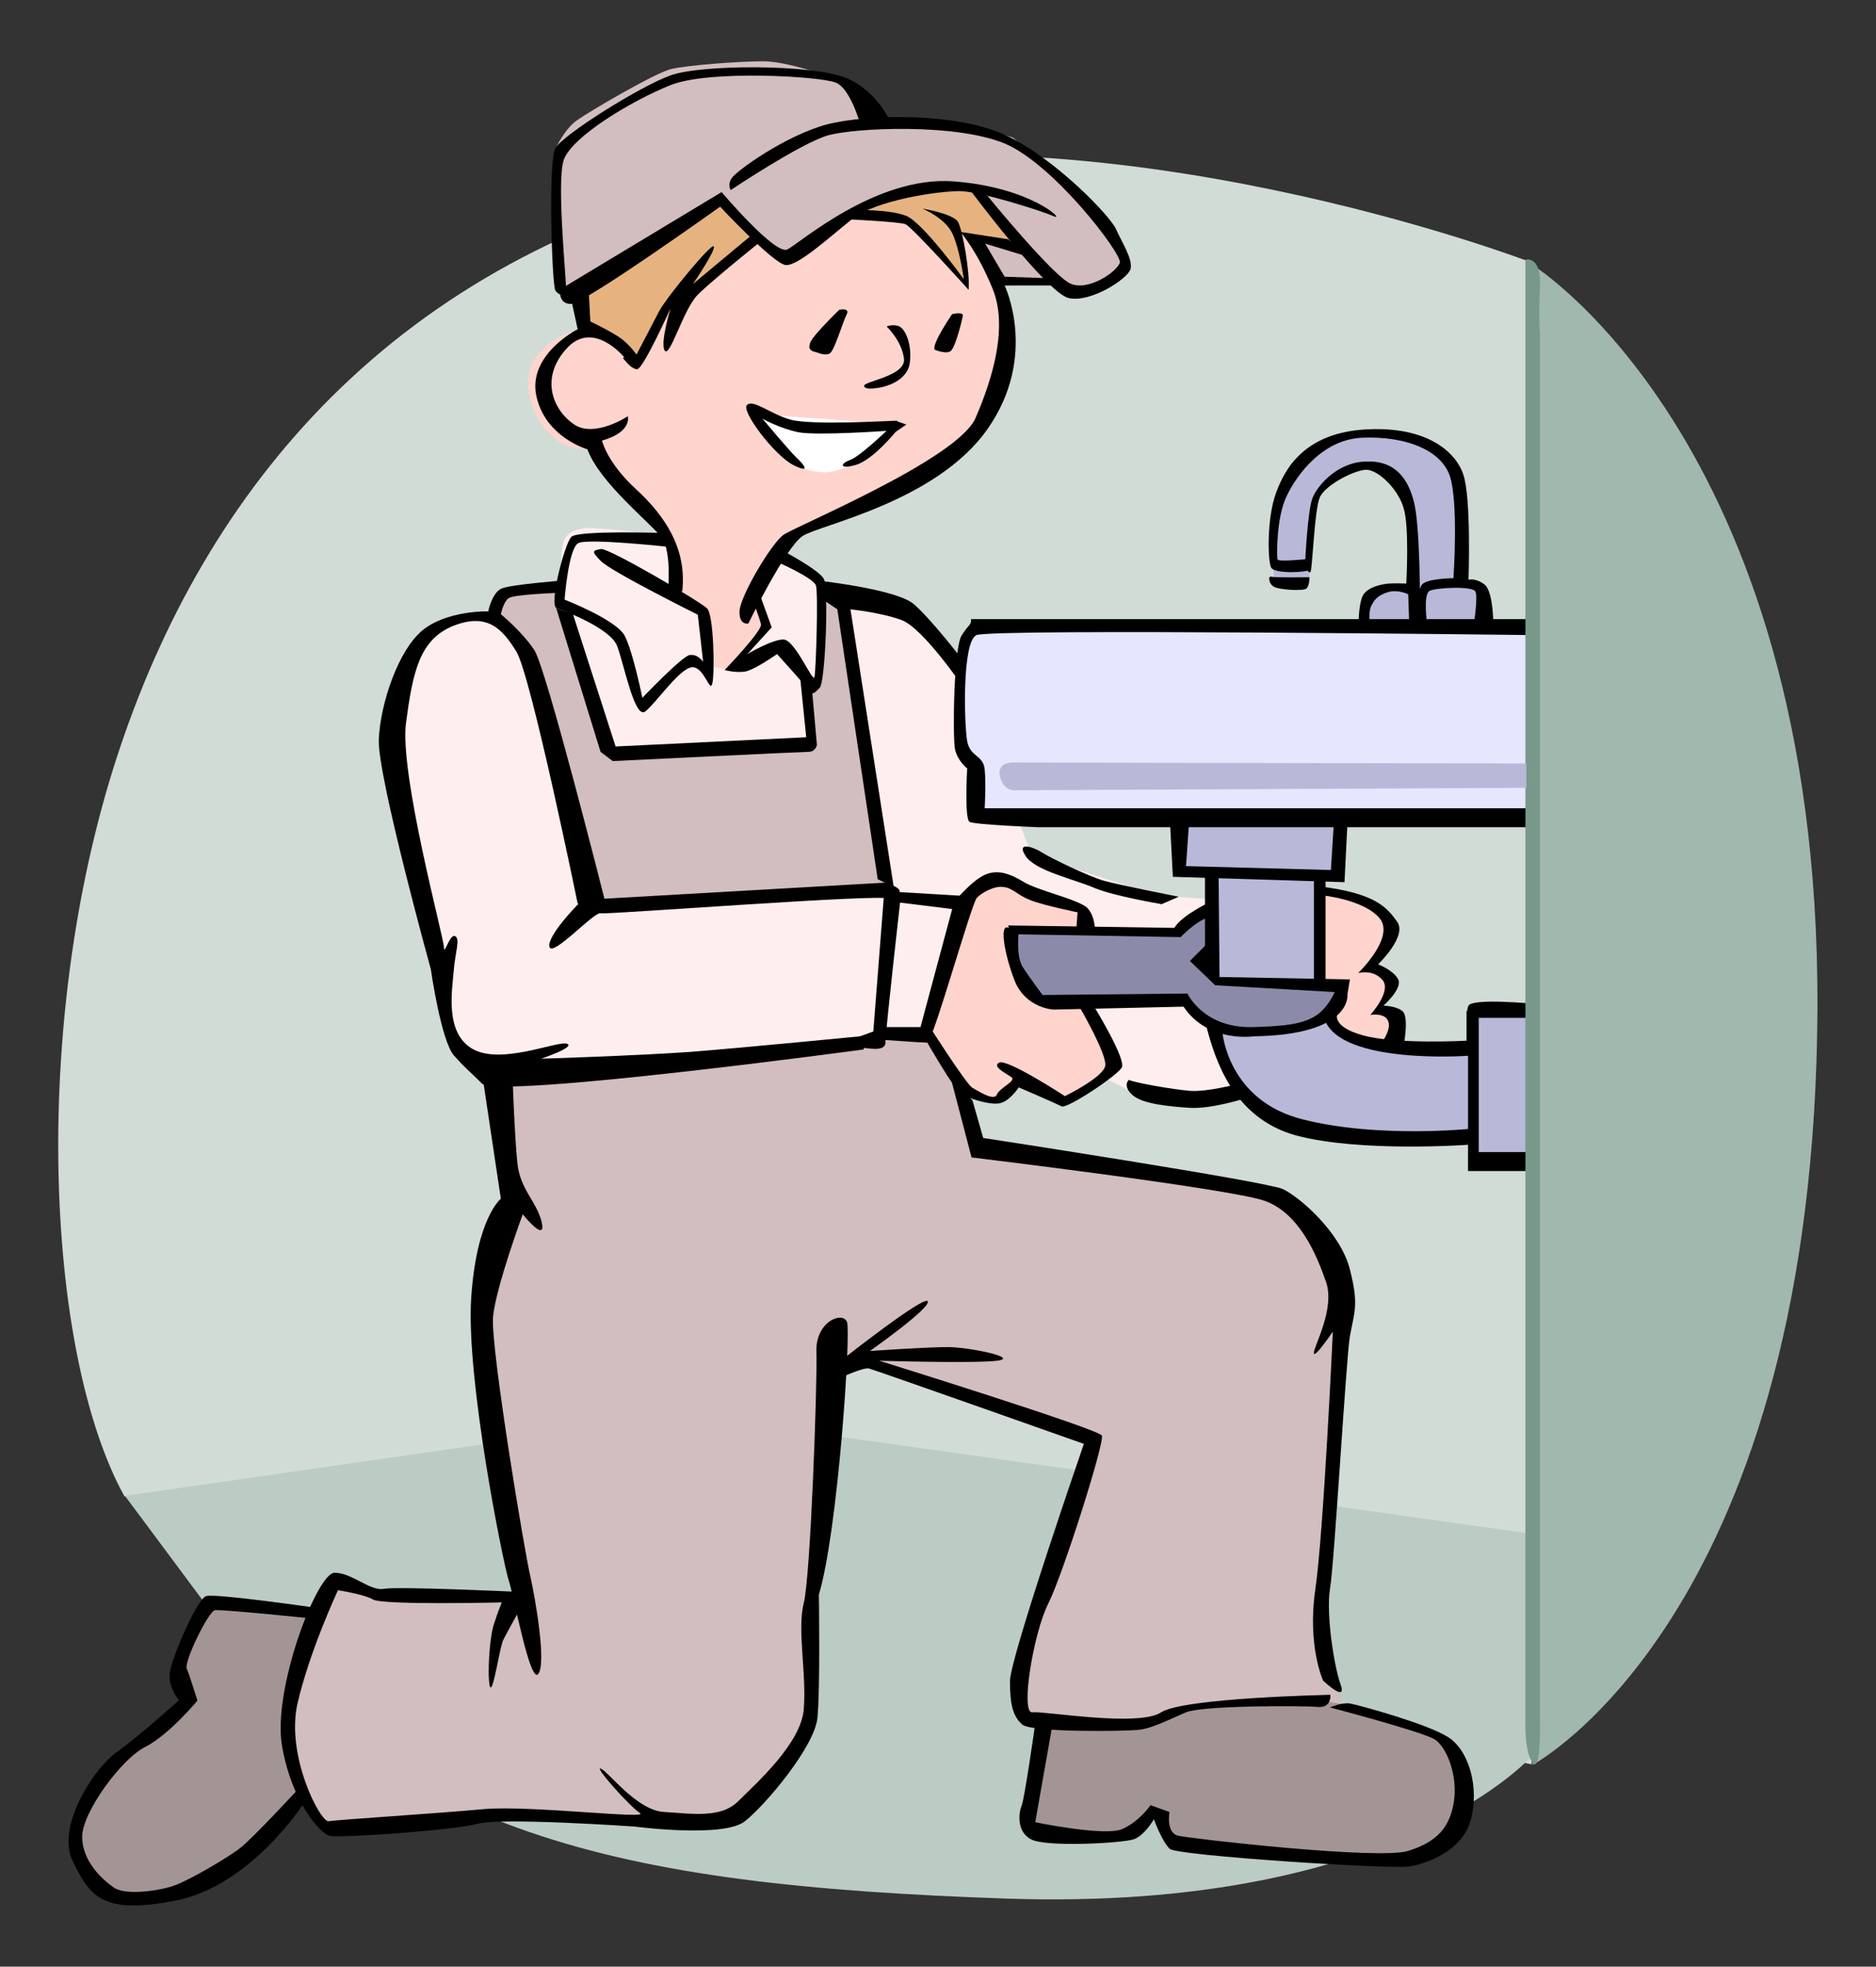 <?xml version="1.0" encoding="UTF-8"?>
<svg id="Calque_1" data-name="Calque 1" xmlns="http://www.w3.org/2000/svg" version="1.1" viewBox="0 0 385.8 404.4">
  <rect x="0" y="0" width="385.8" height="404.4" fill="#333333" stroke="none"/>
  <g id="Layer_1">
    <g id="vc004574.ai">
      <g>
        <path d="M314.2,53.7s-87-33.2-158.8-17.8c-71.8,15.5-111.8,62-130.5,117.2-18.8,55.2-15.8,124.8.7,154.6l289.4,55.1-.9-309Z" fill="#d2dcd7" stroke-width="0"/>
        <path d="M25.6,307.6l115.4-16.6,173.4,24.3,1.1,45.3s-27.6,32.6-108.7,29.8c-81.2-2.8-124.8-13.2-165.1-61.3l-16-21.5Z" fill="#bbccc5" stroke-width="0"/>
        <path d="M137.8,110.2s-15.2-1.9-17.4-1.6-3.6.8-4.4,2.5c-.8,1.7-.6,8.6-.6,8.6l-18.5,6.9-11.1,4.7-6.6,18.8,14.4,65.7,8,7.2,113.5-7.4,19.3,9.7,22.6-.6-4.7-39.5-14.4-1.1-25.7-8.3-15.2-38.4-12.4-13-13.5-2.2-4.4-4.4-11-5.5-17.9-1.9Z" fill="#fee" stroke-width="0"/>
        <polygon points="314.8 128.5 200.5 128.5 198 132.6 198 153.3 200.5 158 200.8 166.9 314.5 166.9 314.8 128.5" fill="#e6e6ff" stroke-width="0"/>
        <polygon points="213.2 353.8 211.3 375.6 222.6 377.8 231.9 377.2 237.7 372 238.9 373.9 241.4 378.9 288.9 382.4 296 380 300.4 373.9 299.1 358.4 292.7 355.1 270.3 348.8 213.2 353.8" fill="#a49595" stroke-width="0"/>
        <polygon points="65.5 331.7 42.3 328.9 36.4 343.2 38.1 349.8 21.1 363.4 14.7 375.6 15.3 381.9 21.9 389.4 32.4 390.2 47.3 383.6 68.5 363.1 65.5 331.7" fill="#a49595" stroke-width="0"/>
        <polygon points="103 221.8 189.7 212.4 198.8 225.9 201.6 235.3 262.3 245.8 271.7 257.1 275.6 271.8 272.6 327.8 273.4 343.8 276.1 350.4 269.2 349.3 243.3 351 234.4 354.8 212.1 354 208.8 348.2 224 296.9 178.4 279.2 170.7 282.8 166.5 336.4 166.5 355.1 150 374.4 125.7 374.2 97 373.3 66.6 376.1 61.4 367 59.1 352.4 69.1 325.3 81.2 328.6 107.2 327.2 98.6 268.2 105.8 248.6 103 221.8" fill="#d2bebe" stroke-width="0"/>
        <polygon points="100.8 127.1 103.6 122.1 114.6 121.3 125.1 153.9 166.5 152.8 166 140.9 168.7 139.5 169.8 121.6 173.7 124.6 182 182 122.1 186.5 107.5 132.9 100.8 127.1" fill="#d2bebe" stroke-width="0"/>
        <path d="M118,60.8l-3.1-1.6-.6-28.7s1.7-3.9,4.4-5.8,16-9.7,19.3-10.5c3.3-.8,14.1-1.6,19-1.6s14.1,3.3,14.1,3.3l5.5,2.7,2.2,6.4,21.5.8,8,2.5,13.2,11,8.9,11.9.5,3.9-6.9,4.4h-4.4l-2.8-1.6-12.4,1.1-86.7,1.9Z" fill="#d2bebe" stroke-width="0"/>
        <polygon points="262 119.4 261.2 106.4 265.4 95.4 275 89.3 288 89 297.9 94 300.4 101.7 300.4 119.4 304.6 120.5 304.9 127.7 279.7 129 280.8 124.1 283.3 120.5 290.2 120.5 290.5 105 285.8 97 280.6 95.6 273.9 97.8 270.3 103.1 269.5 109.7 269.2 119.9 262 119.4" fill="#b8b8d9" stroke-width="0"/>
        <polygon points="241.9 168.8 241.9 179 249.6 180.1 249.4 212.4 254.9 224.8 265.4 232.8 302.1 233.4 302.9 238.1 316.4 238.9 315.1 207.2 302.6 207.7 302.4 215.4 286.1 215.4 270.9 180.7 275.6 180.4 276.1 168.8 241.9 168.8" fill="#b8b8d9" stroke-width="0"/>
        <polygon points="175.6 43.5 189.5 37.9 201.1 38.8 211 51.5 200.2 49.5 199.1 65.3 175.6 43.5" fill="#e6b380" stroke-width="0"/>
        <polygon points="121.3 79.4 118.8 59.8 148.3 41.5 183.4 77.4 121.3 79.4" fill="#e6b380" stroke-width="0"/>
        <path d="M315.2,54.5s60.8,37.8,58.5,158.2c-2.2,120.3-58.5,150.2-58.5,150.2V54.5Z" fill="#a1b8ae" stroke-width="0"/>
        <path d="M130.1,73.8l-9.5-6.4s-4.8.7-8.6,4.1c-3.7,3.5-4.1,7-2.5,12,1.6,4.9,5.1,7,6.1,7.7,1,.7,5.5,1.4,5.5,1.4l17.3,17.9.4,11.3,5.7,3.9,1.4,11.3,4.7.8,7-9.5-2.5-5.3,5.8-12,21.3-8.8,19.5-14.1,5.7-17.9-1.2-11-5.2-10.2-3.9-1.4,1.4,6.1v4.4c.1,0-2.2-2.1-2.2-2.1l-9.5-10.5-12.3-1.2-13.2,9.1-6-4.7-18.7,15.2-6.2,9.8Z" fill="#ffd4cc" stroke-width="0"/>
        <path d="M182.8,87.1l-22.5-1.6-4.8-.8,6.1,9.3,3.6,2.3s2.6,1,5,.8,5.9-1.9,5.9-1.9l7.9-7.3-1.1-.7Z" fill="#fff" stroke-width="0"/>
        <polygon points="190.3 212.3 199.5 183 205.5 180.7 221.9 186.7 222.7 190.6 207 191.6 210.7 203.6 214.6 206 222.6 206 228.9 220 218.6 226.4 209.1 222.6 205.5 226.1 199.4 225.1 190.3 212.3" fill="#ffd4cc" stroke-width="0"/>
        <polygon points="271.4 201.4 271.2 182.3 283.9 187 286.4 192.3 281.8 198.6 286.1 201.6 283.7 207.7 287.6 209.9 286.2 215.2 279.9 214.1 272.3 209.5 276.3 202.6 271.4 201.4" fill="#ffd4cc" stroke-width="0"/>
        <polygon points="207.1 191.7 242.2 191.4 248.2 187 249.4 200.8 251.3 202.5 276.1 202.7 274.5 207.7 269.2 210.8 255.7 211.8 248.2 211 244.1 206.3 214.3 206 208.8 200 207.1 191.7" fill="#8b8ba9" stroke-width="0"/>
        <g>
          <path d="M128.4,73.5s-6.5-8-12-1.7c-5.5,6.2-2.5,12.7,1.7,15.5s11-1.7,11-1.7c0,0,1,3.2-5.3,5,0,0,1,4.5,7,10,6,5.5,10.5,12.3,9.5,21l-3,1s1-9-1.2-12c-2.2-3-12.7-11.2-15.3-18.2,0,0-8.7-2.5-10.5-11-1.8-8.5,8.5-13.7,8.5-13.7l-1.2-5.5,3.5-1.8.3,5.7s5.2,2.5,6.7,3.8c1.5,1.2,2.8,3,2.8,3,0,0,3-5.7,4.7-9,1.8-3.2,11-14.3,11.2-13.2.3,1-4.3,7.7-4.3,7.7l12-10,2,1.2s-10,8-13,11c-3,3-5.7,13-6.8,11.5-1-1.5,1.2-8.7,1.2-8.7,0,0-5.5,12.2-6.8,12.5-1.2.2-3-2.3-3-2.3Z" fill="#000" stroke-width="0"/>
          <path d="M168.1,72.5c-1.2-.3-2-.5-1.5-2,.5-1.5,6-6.8,6-6.8,0,0,2.3-.5,1.5,1-.8,1.5-2.5,7.5-3.5,8-1,.5-2.5-.2-2.5-.2Z" fill="#000" stroke-width="0"/>
          <path d="M182.4,67.2s3,2.8,3.5,6.5-8.5,4.7-8.2,5.7c.2,1,3.7.2,3.7.2,0,0,5.2-1,5.7-5,.5-4-1-7-2.2-7.5-1.2-.5-2.5,0-2.5,0Z" fill="#000" stroke-width="0"/>
          <path d="M192.2,71.9c-.6-1.2,3.6-7.3,3.6-7.3,0,0,2.4-.6,2.2.4-.2,1-1.5,6.4-2.5,7.2-1,.7-3.3-.3-3.3-.3Z" fill="#000" stroke-width="0"/>
          <path d="M184.6,86.5c-1,0-17.7,1-22-.2-4.3-1.2-7.7-4.3-9-3-1.2,1.2,5.5,10.2,9.5,12.3,4,2,2-.3.7-1.5s-7-8-7-8c0,0,3.5,2,7.5,2.8,4,.7,18-.3,18-.3,0,0-5.5,5.3-7.5,6-2,.7-2.3,2,1.2,1,3.5-1,8.2-6.8,8.2-6.8l2.2-1.5-2-.7Z" fill="#000" stroke-width="0"/>
          <path d="M115.2,59.5l33.2-20s11,13,13.5,11.8,18.2-15.2,34.2-14c16,1.2,23,8.2,20.7,7.2-2.2-1-15.2-5.2-19.5-5.2s-17,1.8-22,5.7c-5,4-11.2,9.7-13.7,9.5-2.5-.2-13.5-12-13.5-12,0,0-28,20-30.7,20s-2.2-3-2.2-3Z" fill="#000" stroke-width="0"/>
          <path d="M150.4,39s14.5-9.7,20-11.2c5.5-1.5,26-2.5,36.2,1.7,10.2,4.3,24.2,22.8,23.7,24.5-.5,1.8-6.5,6-10.2,4.3s-17-18-17-18l-3.8-1.5s16,21.5,20.5,22.5c4.5,1,12.2-4,12.7-6,.5-2-1.8-5.5-3-8.2-1.2-2.7-12.5-14.5-22.5-19.2-10-4.8-28.5-4.5-37-2.3-8.5,2.3-18.5,9.5-19.5,11-1,1.5-.2,2.5-.2,2.5Z" fill="#000" stroke-width="0"/>
          <path d="M116.4,59.7c.2-1-2-22-.5-26.7,1.5-4.8,14-12.3,22-15.5,8-3.2,31-1.8,34-.5,3,1.2,5,8.5,5,8.5l6.5.2s-2.7-7-9.5-9.7c-6.8-2.8-29.7-2.8-36-.5-6.2,2.2-22.3,12.3-23.7,15-1.5,2.7-.7,28,0,29.2.7,1.2,2.5,1.2,2.5,1.2l-.2-1.2Z" fill="#000" stroke-width="0"/>
          <path d="M175.9,43.2s7-.2,10.5,1.2c3.5,1.5,11.8,13,11.8,13,0,0-.8-6-2.3-9.3s-6.2-5.2-6.2-5.2c0,0,6.2,1,7.3,2.7,1,1.8,2.5,10.5,2.2,14,0,0-11.7-13-13-13.5-1.2-.5-11.7-1-11.7-1l1.5-2Z" fill="#000" stroke-width="0"/>
          <path d="M197.6,47.7l9.7,1.5,4.5,3.7-9.2-2.8,4,6.8,8.7.3,1.5,1.5h-10.2s7,14.5-3.5,29.5c-10.5,15-34.5,19.7-38,22-3.5,2.2-11.2,18-11.2,18,0,0-2,.5-1.8-2.7.3-3.2,6.5-13.7,9-15.5,2.5-1.8,35.7-15.5,39.5-24,3.7-8.5,6.7-19,3.5-26.7-3.2-7.8-6.5-11.5-6.5-11.5Z" fill="#000" stroke-width="0"/>
          <path d="M136.3,109.6s-17.4-.6-18.8.8-4.7,14.1-3,14.7c1.6.5,11,4.1,12.4,7.7s3.6,15.2,5.8,13.5,7.2-9.1,9.7-9.1,3.6,5.5,4.1,3.3.3-14.1-1.1-15.4c-1.4-1.4-20.1-12.4-21.8-12.2-1.6.3-2.2.3,0,2.5s19.9,11,19.9,11l1.1,9.7s-1.1-1.7-2.8-1.4c-1.6.3-9.7,8.8-9.7,8.8,0,0-1.9-9.4-3.6-12.7-1.6-3.3-12.4-7.5-12.4-7.5,0,0,.8-10.5,2.8-11.6,1.9-1.1,19,.8,19,.8l-1.6-3Z" fill="#000" stroke-width="0"/>
          <path d="M149,137.8s7.7-8,7.5-9.4c-.3-1.4-1.9-5.5-1.9-5.5l1.6-.8,2.5,6.9-5,5.5s5-3,7.4-3,6.1,9.1,6.4,7.7.8-17.1.3-18.8c-.5-1.6-8.3-5-8.3-5l1.4-2.2s7.4,3.9,8.5,5.8c1.1,1.9.3,21.2-.8,22.4-1.1,1.1-1.4,1.6-2.2.6-.8-1.1-6.6-7.5-6.6-7.5,0,0-4.7,3.3-6.6,3.6-1.9.3-4.1-.3-4.1-.3Z" fill="#000" stroke-width="0"/>
          <path d="M117.8,126.2l8.8,27.3,39.2-1.9-1.4-13.8,2.5,3,1.1,12.4s-.3,1.4-1.7,1.4-40.3,1.9-40.3,1.9l-2.5-1.9-9.1-29.5,3.3,1.1Z" fill="#000" stroke-width="0"/>
          <path d="M169.4,123.4l2.8,1.9,8.3,55.5,3.3,1.6-8.9-57.1s6.1.6,10.5,2.2,12.7,13.8,12.7,13.8l-.3-5.8s-6.4-8.3-9.9-11.3c-3.6-3-18.8-4.7-18.8-4.7l.4,3.9Z" fill="#000" stroke-width="0"/>
          <path d="M118.8,185.8s-9.6-46.9-12.6-51.8-6.1-8-13-5.3c-6.9,2.8-8.3,9.4-9.7,19.9-1.4,10.5,7.8,44.3,7.8,46.2s1.2-2.9,2.3-2.3c1.1.6,0,3.3-.3,7.2-.3,3.9-1.9,12.7,3.9,16s17.1-1.6,19.3-1.1c2.2.6-5.2,3.1-5.2,3.1,0,0,19.3-.6,30.7-1.4,11.3-.9,35.9-3.3,35.9-3.3l-.3,2.8s-75.4,10.2-78.5,7c-3.2-3.2-2.9-2.6-5.7-5.7-2.7-3-4.8-17.8-4.8-17.8,0,0-11-39.8-10.7-47.2.3-7.4,4-18.4,9-22.5,5-4.1,13.5-3.9,13.5-3.9,0,0,.8-3.9,2.8-4.7,1.9-.8,12.2-1.6,12.2-1.6l-.3,2.5s-9.4.3-10.5,1.1c-1.1.8-1.6,3.3-1.6,3.3,0,0,4.4,3.6,6.9,7.4,2.5,3.9,14.4,51.1,14.4,51.1l57.7-3.3s3.3.9,3,1.9c-.3,1.1-1.4,2.5-2.2,1.4-.8-1.1-58,3.3-59.3,3-1.4-.3-9.9,9.1-10.5,6.9s6-8.9,6-8.9Z" fill="#000" stroke-width="0"/>
          <path d="M181.8,183.9l-2.2,28.2-3,1.1s-1.7,2.2,0,2.2,5.5,1.1,5.5-1.1,3-28.7,3-28.7l11.3,1.4,1.4-2.8-13.5-.8-2.5.6Z" fill="#000" stroke-width="0"/>
          <path d="M182.1,211.2h7.2l6.9-25.7s3.3-4.1,6.1-5.5c2.8-1.4,5.5-.3,8.3,1.4,2.8,1.7,11.3,3.6,13,5.3s1.6,5,1.6,5h-3.9l.3-4.1s-6.9-1.4-9.7-2.5c-2.8-1.1-3.6-2.5-5.5-2.7-1.9-.3-4.4,1.1-5.5,2.2-1.1,1.1-9.1,29.8-10.2,29.8s-9.4-.6-9.4-.6l.8-2.5Z" fill="#000" stroke-width="0"/>
          <path d="M225.2,207.3s6.4,10.5,5.5,12.2c-.8,1.6-11.3,8.6-12.4,8s-8.8-3.9-8.8-3.9c0,0-1.9,3-4.1,3.3-2.2.3-6.3-1.1-7.7-1.9-1.4-.8-7.4-11.3-7.4-11.3l.8-2.7s7.7,12.1,8.9,12.7c1.1.6,4.4,2.8,5,1.4.5-1.4,4.1-2.8,3-3.6-1.1-.8-4.1-2.2-2.5-3,1.7-.8,13.5,6.9,13.5,6.9,0,0,8-3.9,8.3-6.3.3-2.5-5.5-12.4-5.5-12.4l3.6.8Z" fill="#000" stroke-width="0"/>
          <polygon points="240.6 168.8 241.2 180.3 276.5 181.4 277.1 169.3 274.3 169.3 273.7 178.9 243.9 178.1 244.5 169.5 240.6 168.8" fill="#000" stroke-width="0"/>
          <path d="M208,192.1l34.8.6s3.1-3.3,5.8-4.1l.6-3.3s-6.1,2.8-7.7,5.5l-34.2-.5.8,1.9Z" fill="#000" stroke-width="0"/>
          <path d="M214.4,204.6l29.8-.3s3.3,7.2,13.5,6.9c10.2-.3,13.8-1.1,16.8-7.2l-24.6-1.4-5.2-5,3.9-3.9.3,4.7,1.9,2.5,26.8.5-.5,3.1s1.1,8.3-19.3,8.6c0,0-9.4,1.4-14.4-6.1l-26.8.6s-5.8-.3-8-6.1-2.8-10.8-1.6-10.8,2.5.9,2.5.9c0,0-.6,5,.8,7.2s4.1,5.8,4.1,5.8Z" fill="#000" stroke-width="0"/>
          <polygon points="247.8 179.7 247.8 198.2 250.8 201.8 250.6 179.5 247.8 179.7" fill="#000" stroke-width="0"/>
          <path d="M251.4,212.3s1.1,14.1,16.6,17.9c15.4,3.9,34.5,1.9,34.5,1.9l-.6,3.3s-22.1,1.6-35.3-1.9c-13.2-3.6-16.8-16-18.5-22.4l3.3,1.1Z" fill="#000" stroke-width="0"/>
          <polygon points="270.2 180.3 270.2 201.5 272.6 202.4 272.6 180.3 270.2 180.3" fill="#000" stroke-width="0"/>
          <path d="M271.8,184.1s8.6.8,11.9,4.7c3.3,3.9-4.4,11.3-4.4,11.3,0,0,3-.9,5,1.4s-2.5,7.2-2.5,7.2c0,0,2.8-.5,3.6,1.1.9,1.6-1.1,4.4-1.1,4.4l4.4.6s1.1-5.8-.3-6.9c-1.4-1.1-3.9-1.1-3.9-1.1,0,0,4.1-3.6,3-5.5-1.1-1.9-4.1-3-4.1-3,0,0,6.1-5.8,3.9-8.8-2.2-3.1-4.7-5.8-15.7-7.2l.3,1.9Z" fill="#000" stroke-width="0"/>
          <path d="M275.1,208.2s-1.7,2.8,5.2,4.7c6.9,1.9,21.3,1.1,21.3,1.1v-6.1h2.5v29h10.9l-.3,3.9h-12.8v-23.7s-26.2,1.9-29.5-7.5l2.8-1.4Z" fill="#000" stroke-width="0"/>
          <path d="M302.5,209.3h12.3l.6-2.9s-12.6-1.2-13.4.4c-.8,1.6.6,2.5.6,2.5Z" fill="#000" stroke-width="0"/>
          <path d="M315.1,166.2h-112.6s.3-5,0-8c-.3-3-3-2.5-3.6-5.8-.6-3.3-1.1-20.4,1.9-21.8s115.1,0,115.1,0v-3.3h-116.2c0,1.4-.3.8-1.9,3.3-1.7,2.5-1.9,21-1.4,23.5.6,2.5,2.5,3.9,2.5,3.9,0,0-.6,10.5.5,11,1.1.6,14.1,1.1,14.1,1.1h100.8l.7-3.9Z" fill="#000" stroke-width="0"/>
          <path d="M293.5,128.4s-.9-6.2.5-6.9c1.4-.7,8.8-1,9.4.1.6,1.1-.3,6.6-.3,6.6h4c0,.1,0-6.6-1.8-8-1.8-1.4-3.3-1-3.3-1,0,0,.6-17-1.1-21.7-1.6-4.7-7.6-9.9-20-9.2-12.4.7-16.6,7.8-18.5,13.1-1.9,5.2-1.7,13.9-1,15.3s7.9,1,7.9.4-.1-2.1-.7-2.1-5.8.6-5.9,0-.3-8.4,1.9-13c2.2-4.6,7.6-11.8,15.8-12,8.3-.3,15.7,2.3,17.7,7.7,1.9,5.4.8,21.2.8,21.2,0,0-4.4,0-6.1,1-1.7,1-1.8,7.9-1.8,7.9l2.4.4Z" fill="#000" stroke-width="0"/>
          <path d="M268.4,115.7s.5-11.1,1.6-13.5c1.1-2.5,5.1-7.2,11-7.3,6-.2,8.6,3.6,9.8,8.4,1.2,4.8,1.2,19.3,1.2,19.3v5.4h-2.2l-.2-5.8s-2.2-1.1-4.3-.4-2.7,1.6-3.3,2.8c-.6,1.1-.3,3.6-.3,3.6h-2.3c0-.1,0-4.7,1.1-6.1,1.1-1.4,3.3-1.9,5-2.1,1.6-.1,3.7,0,3.7,0,0,0,.7-11.9-.6-15.7-1.2-3.9-5.2-7.6-7.5-7.7-2.2-.1-8.5,3-9.7,5.7-1.1,2.6-1.5,14.8-1.9,15.3-.4.6-1.4-1.8-1.4-1.8Z" fill="#000" stroke-width="0"/>
          <path d="M269.2,118.7c-.6,0-6.9.1-7.7-.1-.8-.3-.6,1.4.4,2,1,.7,6.2,1,6.8.4s.6-2.3.6-2.3Z" fill="#000" stroke-width="0"/>
          <path d="M238.8,185.9s-9.6-1.6-13.7-3.3c-4.1-1.8-12.2-3.5-14.2-6.6-2-3.1,1.7-1.8,3.4-.7,1.7,1.1,9.5,4.9,12.7,5.8s15.4,3.3,15.4,3.3l-3.7,1.6Z" fill="#000" stroke-width="0"/>
          <path d="M232.2,222.1c1.6.6,8.8,1.9,12.4,2.2,3.6.3,9.9-1.4,9.9-1.4l1.4,3s-6.9,2.2-11.3,1.9c-4.4-.3-9.9-.8-11.9-2.8-1.9-1.9-.5-3-.5-3Z" fill="#000" stroke-width="0"/>
          <path d="M99.1,220.5l3.9,26s-5,3.9-6.1,20.4c-1.1,16.6,6.6,54.7,7.7,58,1.1,3.3,4.4,21.5,6.1,19.3s-.6-15.4-1.6-19.9c-1.1-4.4-8.3-47.5-7.7-53.6.6-6.1,6.1-21,6.1-21,0,0,4.9,6.1,3.9,1.6-1.1-4.4-4.4-6.6-5-12.1-.6-5.5-1.1-20.4-1.1-20.4l-6.1,1.6Z" fill="#000" stroke-width="0"/>
          <path d="M107.1,330.6s-2.8,5-3.6,6.6c-.8,1.6-2.2,11.9-2.8,9.4-.5-2.5,0-10.2.9-12.7.8-2.5,1.6-4.4,1.6-4.4,0,0-24.5.6-26.5-.6-1.9-1.1-7.2-1.9-7.2-1.9,0,0-5.8,12.4-8.3,23.2-2.5,10.8,4.7,24.6,6.4,24.3,1.6-.3,22.3-1.6,32-2.5,9.7-.8,34.2,2.2,32,.8s-9.7-9.9-8-9.1,7.4,8.6,13,8.9c5.5.3,11.6,1.4,15.2-2.2,3.6-3.6,13-11.9,13.5-19,.6-7.2-1.4-16.3,0-21.8,1.4-5.5,2.8-45.2,2.6-51.5-.3-6.4,5.5-8.6,6.3-6.2.8,2.5-1.9,43.1-5.8,56,0,0,.3,19.6-.3,25.4-.6,5.8-10.5,17.7-14.9,21.2s-22.6,1.1-22.6,1.1c0,0-27.4-1.9-32.3-.6-5,1.4-28.7,3-30.6,2.5-1.9-.6-7.7-6.9-9.7-18.5s7.2-35.6,10.8-35.6,7.4,3.9,10.2,3.3c2.8-.5,26.8.6,26.8.6l1.4,3.3Z" fill="#000" stroke-width="0"/>
          <path d="M64.1,332.8s-18.5-1.9-19.9-1.7c-1.4.3-6.4,10.7-5.8,12,.6,1.4,2.2,6.6,2.2,6.6,0,0-5.8,7-10.7,9.5-5,2.5-13,13.5-13,18.5s4.1,8.8,6.6,10.5c2.5,1.6,9.4.6,12.4-.5,3.1-1.1,11.1-5.8,13.5-7.7,2.5-1.9,12.2-12.4,12.2-12.4l.6,3.6s-10.8,16.6-26,19.6-17.7-.9-21.2-8c-3.6-7.2,4.4-19.3,9.1-22.6,4.7-3.3,12.7-10.6,12.7-10.6,0,0-2.2-2.5-1.9-5.5.3-3,5.6-15.3,7.5-15.9,1.9-.6,23.2,2.5,23.2,2.5l-1.4,2.2Z" fill="#000" stroke-width="0"/>
          <path d="M173.7,279.2s16.5-13,17.1-11.6-11.9,10.2-11.9,10.2c0,0,11.6-.8,16-.8s14.9,2.2,10.2,2.8-24.3,0-24.3,0c0,0,45.3,14.1,45.8,15.4.6,1.4-8,28.5-11,34.5-3.1,6.1-5.8,22.7-3.3,22.4,2.5-.3,21.8,3.1,26.5,0,4.7-3,34.8-3.6,34.8-3.6,0,0,.3,2.8-2.7,2.5-3.1-.3-23.7-.3-27,1.1-3.3,1.4-6.9,3.3-9.7,3.6-2.7.3-22.1.6-24-1.1-1.9-1.7-2.5-4.1-2.5-8.9s15.2-48.8,15.2-48.8c0,0-43-15.2-44.2-15.5-1.1-.3-5.8,1.9-5.8,1.9l.9-4.1Z" fill="#000" stroke-width="0"/>
          <path d="M195.4,221.2l4.4,16.8s53,6.4,60.2,8.9c7.2,2.5,10.8,11.2,12.7,16.7,1.9,5.5-2.5,13.2-2.5,14.6s3.9-4.4,3.9-4.4c0,0-1.9,41.4-3.6,53-1.7,11.6,1.6,18.8,1.6,18.8,0,0,5,4.7,3.6.8-1.4-3.9-3-14.6-2.2-19.6.9-5,3.3-47.1,4.1-52,.9-5,1.9-6.4,0-13.8-1.9-7.5-10.2-14.8-13.8-16.5-3.6-1.6-61.6-10.5-61.6-10.5l-2.2-7.7-4.7-5.1Z" fill="#000" stroke-width="0"/>
          <path d="M216.5,354.3l-3.6,20.4s14.4,3,17.9,1.4c3.6-1.6,5.8-4.9,5.8-4.9l3.9,1.4s-.8,4.4,1.9,4.9c2.7.6,41.1,5,47.2,3.1,6.1-1.9,8.6-5,9.4-10.2.8-5.2-1.4-11-3.9-12.7-2.5-1.6-21.6-6.6-21.6-6.6,0,0,2.5-1.1,4.2-.8,1.6.3,15.7,4.1,20.1,6.9,4.4,2.8,6.4,10.5,4.7,16.9-1.6,6.3-8.8,9.1-12.7,9.7-3.9.6-47.5-2.2-49.2-3.6-1.6-1.4-3.3-6.1-3.3-6.1,0,0-1.9,3.3-4.1,4.1s-18.2,1.7-21.2,0c-3-1.6-2.5-5.5-1.9-6.9s2.8-16.9,2.8-16.9h3.6Z" fill="#000" stroke-width="0"/>
          <path d="M316.7,68.9v284.4s.3,11.4-1.5,9.2c-1.8-2.2-1.5-9.2-1.5-9.2V53.4s3.3-1,3,5.6c-.3,6.6,0,9.8,0,9.8Z" fill="#78998a" stroke-width="0"/>
        </g>
        <path d="M313.8,157l-105-.2s-3.7-.4-3.2,2.6c.6,3.1,2.8,3.1,2.8,3.1l105.5-.5v-5Z" fill="#b8b8d9" stroke-width="0"/>
      </g>
    </g>
  </g>
</svg>